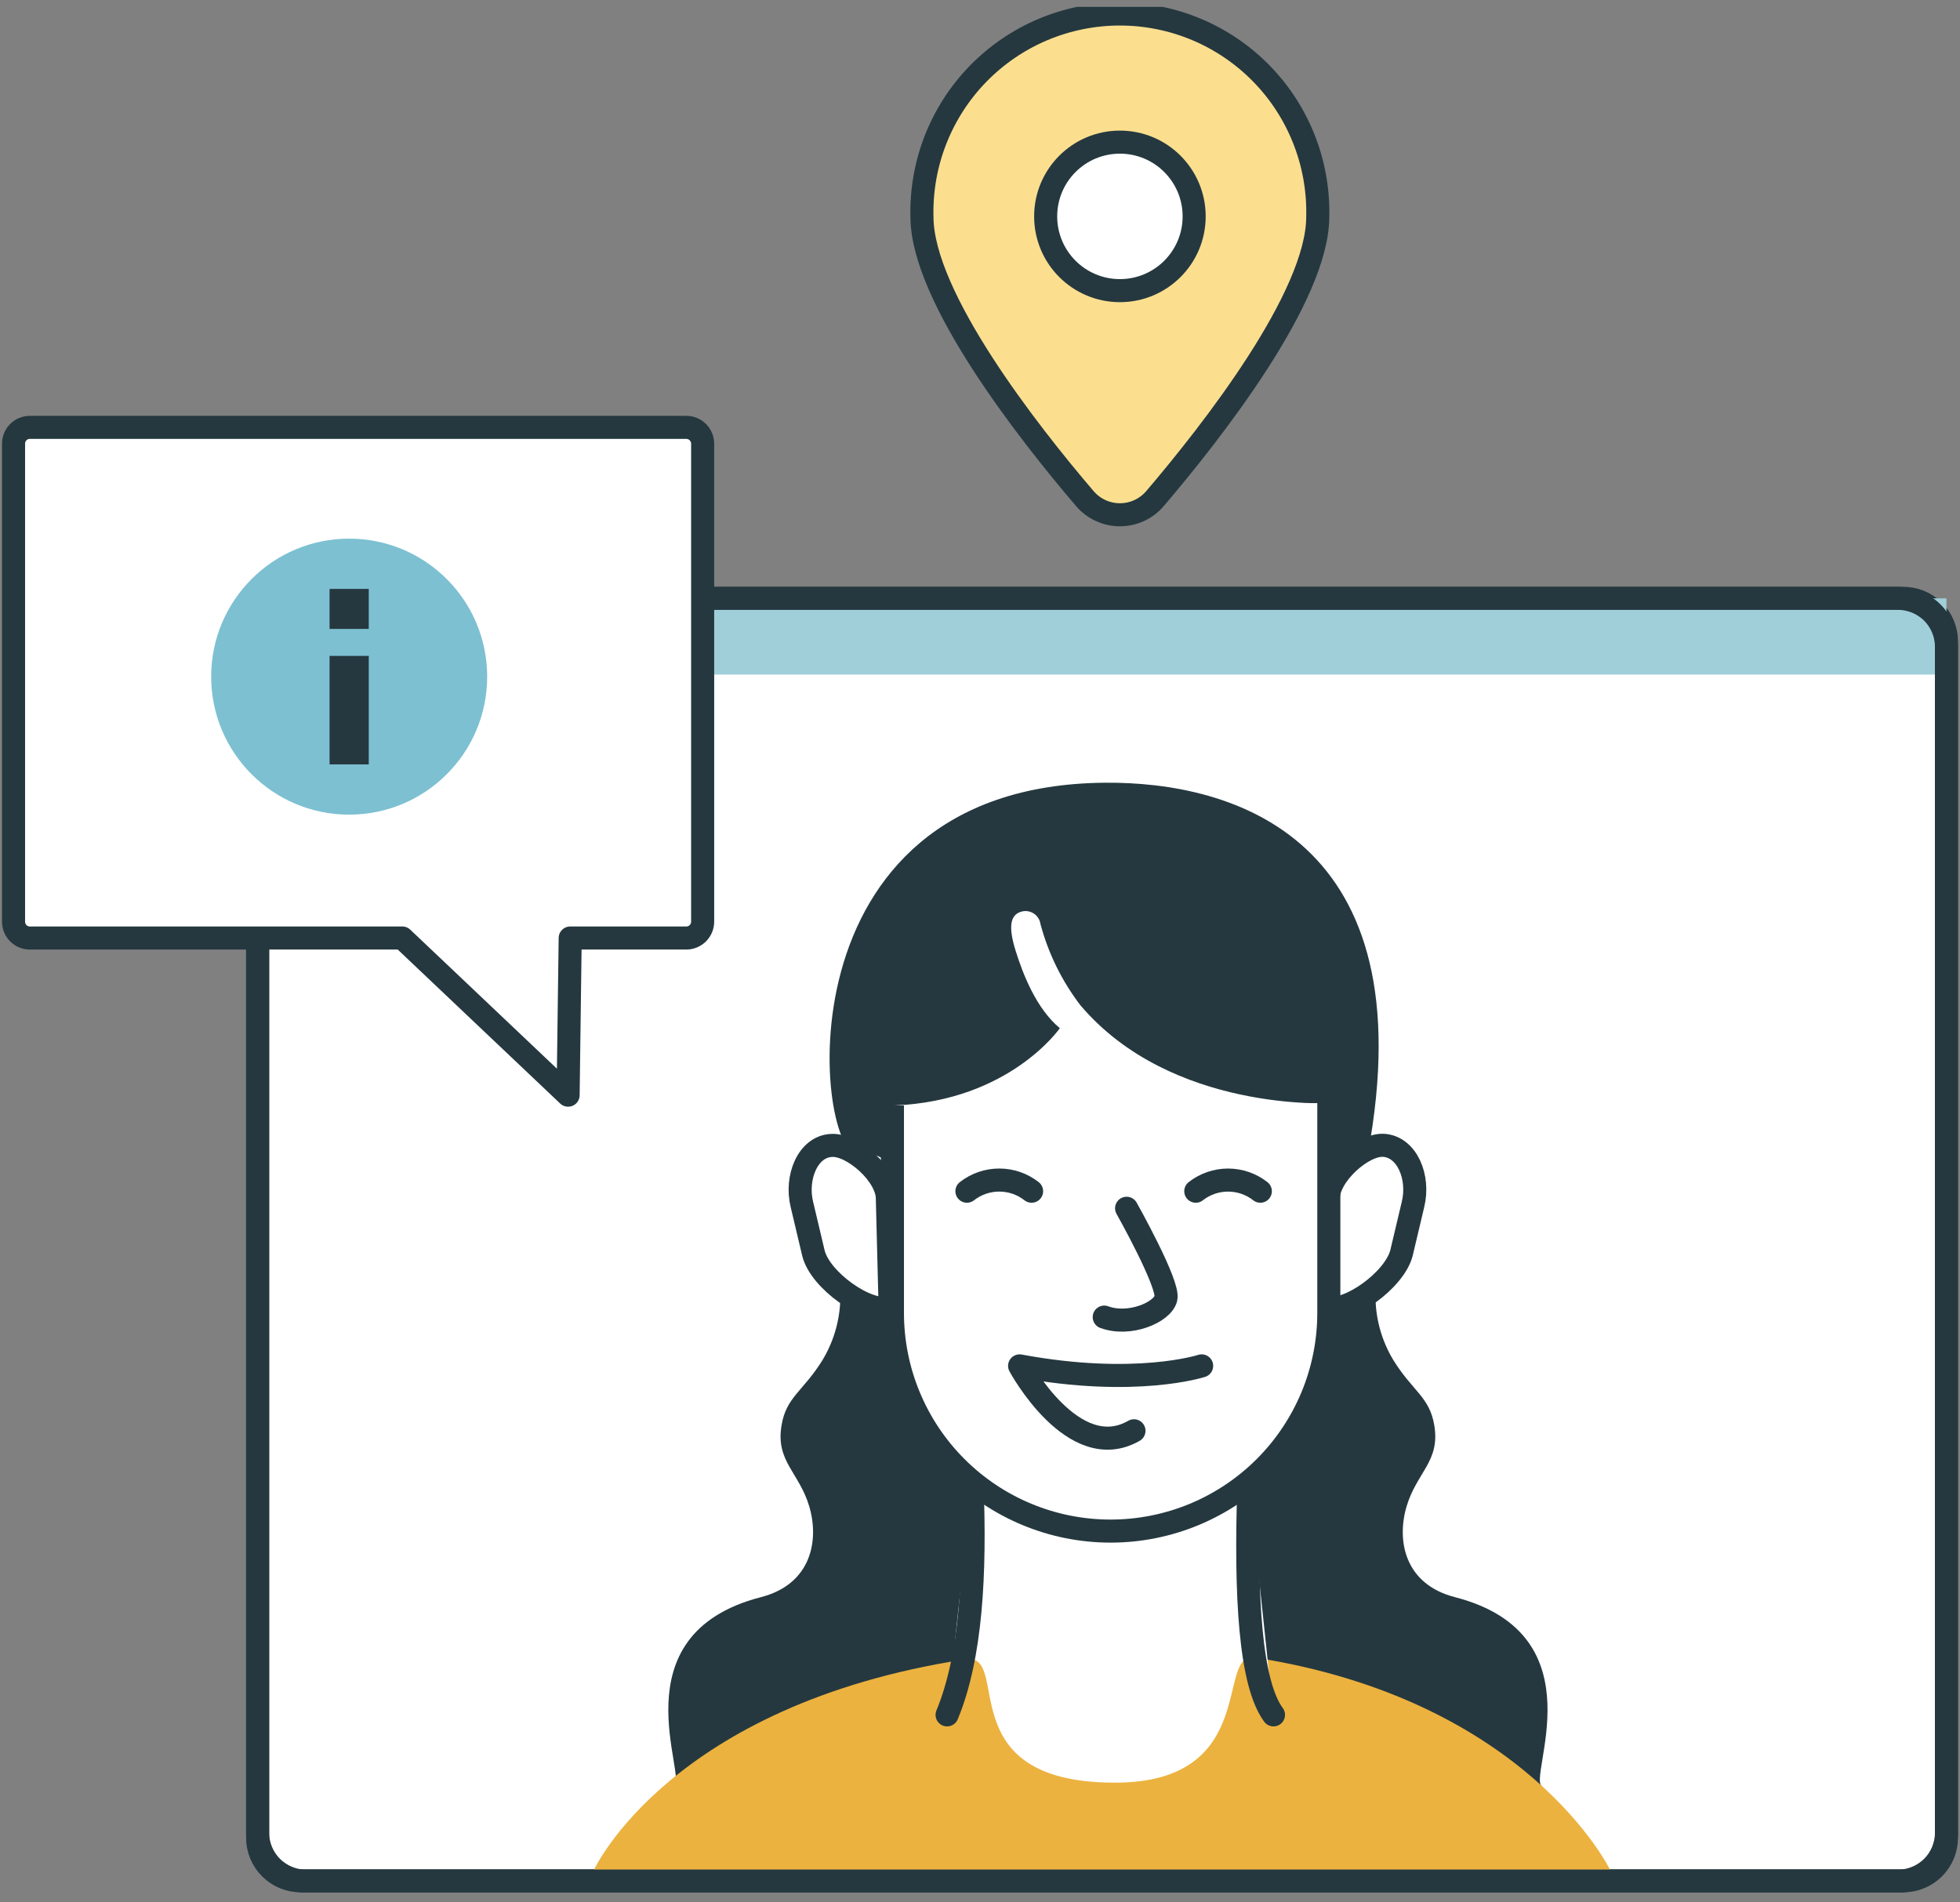 <svg width="170" height="165" viewBox="0 0 170 165" fill="none" xmlns="http://www.w3.org/2000/svg">
<rect x="0" y="0" width="170" height="165" fill="#808080" stroke="none"/>
<g clip-path="url(#clip0_696_71781)">
<path d="M25.045 51.898H165.045C165.536 51.891 166.024 51.982 166.481 52.164C166.937 52.347 167.353 52.618 167.704 52.962C168.056 53.306 168.335 53.716 168.528 54.168C168.72 54.62 168.821 55.106 168.825 55.598V159.398C168.825 160.387 168.432 161.336 167.732 162.035C167.033 162.735 166.084 163.128 165.095 163.128H26.075C25.086 163.128 24.137 162.735 23.438 162.035C22.738 161.336 22.345 160.387 22.345 159.398V54.598C22.344 54.243 22.413 53.891 22.548 53.563C22.683 53.235 22.882 52.937 23.133 52.686C23.384 52.435 23.682 52.236 24.01 52.101C24.338 51.965 24.69 51.897 25.045 51.898Z" fill="white" stroke="#25383F" stroke-width="2" stroke-linejoin="round"/>
<path d="M168.825 51.898H22.735V58.508H168.825V51.898Z" fill="#A0CFDA"/>
<path d="M133.765 154.928C128.155 159.758 117.555 148.288 110.235 150.328C107.665 144.198 107.485 136.448 108.045 128.278C108.045 128.278 115.935 121.568 115.375 113.018C116.046 113.228 116.759 113.262 117.447 113.119C118.135 112.975 118.774 112.658 119.305 112.198C119.264 114.237 119.805 116.245 120.865 117.988C122.525 120.668 124.005 121.168 124.405 123.638C124.925 126.738 122.885 127.698 122.005 130.638C121.125 133.578 121.795 137.398 126.195 138.528C138.865 141.798 132.385 154.368 133.765 154.928Z" fill="#25383F"/>
<path d="M58.425 154.928C64.035 159.758 74.625 148.288 81.955 150.328C84.525 144.198 84.705 136.448 84.145 128.278C84.145 128.278 76.255 121.568 76.815 113.018C76.144 113.228 75.431 113.262 74.743 113.119C74.056 112.975 73.416 112.658 72.885 112.198C72.926 114.237 72.385 116.245 71.325 117.988C69.665 120.668 68.185 121.168 67.785 123.638C67.265 126.738 69.305 127.698 70.185 130.638C71.065 133.578 70.395 137.398 65.995 138.528C53.325 141.798 59.805 154.368 58.425 154.928Z" fill="#25383F"/>
<path d="M139.645 162.168C139.645 162.168 132.505 147.448 108.805 143.758C105.405 143.228 109.335 154.618 96.695 154.618C82.145 154.618 87.855 143.288 83.745 143.918C58.075 147.868 51.525 162.168 51.525 162.168H139.645Z" fill="#ECB23F"/>
<path d="M95.845 67.888C106.965 67.798 123.715 72.678 118.645 100.048C118.645 100.048 116.065 99.908 115.465 101.788V95.678C115.465 95.678 101.605 96.498 93.715 87.198C92.106 85.099 90.927 82.703 90.245 80.148C90.22 79.966 90.156 79.792 90.059 79.637C89.962 79.481 89.834 79.348 89.682 79.245C89.531 79.142 89.359 79.073 89.178 79.04C88.998 79.008 88.813 79.014 88.635 79.058C87.545 79.328 87.475 80.488 88.095 82.478C88.715 84.468 89.875 87.478 91.925 89.178C91.925 89.178 87.585 95.468 77.615 95.878V101.798C77.375 101.184 76.924 100.676 76.343 100.367C75.761 100.057 75.088 99.965 74.445 100.108C70.795 100.558 66.975 68.128 95.845 67.888Z" fill="#25383F"/>
<path d="M108.325 128.658C107.985 138.558 108.445 146.008 110.455 148.738L108.325 128.658Z" fill="white"/>
<path d="M108.325 128.658C107.985 138.558 108.445 146.008 110.455 148.738" stroke="#25383F" stroke-width="2" stroke-linecap="round" stroke-linejoin="round"/>
<path d="M82.145 148.738C84.245 143.668 84.615 136.518 84.305 128.558L82.145 148.738Z" fill="white"/>
<path d="M82.145 148.738C84.245 143.668 84.615 136.518 84.305 128.558" stroke="#25383F" stroke-width="2" stroke-linecap="round" stroke-linejoin="round"/>
<path d="M114.945 113.438C116.945 113.928 120.945 111.028 121.555 108.688L122.555 104.468C123.135 102.128 122.055 99.468 120.005 99.338C118.205 99.228 115.165 101.928 115.205 104.018L114.945 113.438Z" fill="white" stroke="#25383F" stroke-width="2" stroke-linejoin="round"/>
<path d="M77.205 113.438C75.205 113.938 71.135 111.038 70.555 108.698L69.555 104.478C68.975 102.138 70.065 99.428 72.135 99.348C73.945 99.238 77.015 101.928 76.965 104.018L77.205 113.438Z" fill="white" stroke="#25383F" stroke-width="2" stroke-linejoin="round"/>
<path d="M115.255 95.678V113.858C115.256 116.345 114.768 118.807 113.817 121.105C112.866 123.403 111.472 125.491 109.714 127.25C107.956 129.009 105.869 130.404 103.572 131.356C101.274 132.308 98.812 132.798 96.325 132.798C91.307 132.798 86.495 130.805 82.947 127.256C79.398 123.708 77.405 118.896 77.405 113.878V95.878" fill="white"/>
<path d="M115.255 95.678V113.858C115.256 116.345 114.768 118.807 113.817 121.105C112.866 123.403 111.472 125.491 109.714 127.25C107.956 129.009 105.869 130.404 103.572 131.356C101.274 132.308 98.812 132.798 96.325 132.798C91.307 132.798 86.495 130.805 82.947 127.256C79.398 123.708 77.405 118.896 77.405 113.878V95.878" stroke="#25383F" stroke-width="2" stroke-linejoin="round"/>
<path d="M104.225 118.468C104.225 118.468 98.505 120.338 88.435 118.468C88.435 118.468 93.095 127.118 98.355 124.098" stroke="#25383F" stroke-width="2" stroke-linecap="round" stroke-linejoin="round"/>
<path d="M97.715 104.798C97.715 104.798 101.435 111.408 101.125 112.618C100.815 113.828 97.965 115.048 95.775 114.238" stroke="#25383F" stroke-width="2" stroke-linecap="round" stroke-linejoin="round"/>
<path d="M103.715 103.318C104.514 102.692 105.5 102.352 106.515 102.352C107.53 102.352 108.516 102.692 109.315 103.318" stroke="#25383F" stroke-width="2" stroke-linecap="round" stroke-linejoin="round"/>
<path d="M83.865 103.318C84.666 102.691 85.653 102.35 86.67 102.35C87.687 102.35 88.674 102.691 89.475 103.318" stroke="#25383F" stroke-width="2" stroke-linecap="round" stroke-linejoin="round"/>
<path d="M114.295 18.798C114.295 25.738 105.105 37.468 100.175 43.248C99.8 43.687 99.333 44.04 98.809 44.281C98.284 44.523 97.713 44.648 97.135 44.648C96.557 44.648 95.986 44.523 95.462 44.281C94.937 44.04 94.471 43.687 94.095 43.248C89.155 37.468 79.965 25.738 79.965 18.798C79.91 16.509 80.313 14.232 81.151 12.101C81.989 9.97 83.244 8.028 84.843 6.39C86.443 4.751 88.354 3.449 90.464 2.56C92.574 1.672 94.84 1.214 97.13 1.214C99.42 1.214 101.686 1.672 103.796 2.56C105.906 3.449 107.817 4.751 109.417 6.39C111.016 8.028 112.272 9.97 113.109 12.101C113.947 14.232 114.35 16.509 114.295 18.798Z" fill="#FBDF8F" stroke="#25383F" stroke-width="2" stroke-miterlimit="10"/>
<path d="M97.135 25.208C100.692 25.208 103.575 22.325 103.575 18.768C103.575 15.211 100.692 12.328 97.135 12.328C93.578 12.328 90.695 15.211 90.695 18.768C90.695 22.325 93.578 25.208 97.135 25.208Z" fill="white" stroke="#25383F" stroke-width="2" stroke-miterlimit="10"/>
<path d="M25.515 51.898H164.625C165.739 51.898 166.807 52.34 167.595 53.128C168.383 53.916 168.825 54.984 168.825 56.098V158.958C168.825 160.072 168.383 161.14 167.595 161.928C166.807 162.715 165.739 163.158 164.625 163.158H26.545C25.431 163.158 24.363 162.715 23.575 161.928C22.788 161.14 22.345 160.072 22.345 158.958V55.058C22.345 54.642 22.427 54.23 22.587 53.846C22.746 53.462 22.98 53.114 23.274 52.82C23.569 52.526 23.918 52.294 24.303 52.136C24.687 51.977 25.099 51.897 25.515 51.898V51.898Z" stroke="#25383F" stroke-width="2" stroke-linejoin="round"/>
<path d="M1.175 38.478V79.938C1.174 80.124 1.209 80.308 1.28 80.481C1.35 80.653 1.453 80.809 1.585 80.941C1.716 81.073 1.871 81.178 2.043 81.25C2.215 81.321 2.399 81.358 2.585 81.358H34.895L49.275 94.988L49.455 81.358H59.525C59.902 81.358 60.263 81.208 60.529 80.942C60.795 80.676 60.945 80.314 60.945 79.938V38.478C60.942 38.103 60.792 37.744 60.526 37.48C60.26 37.216 59.9 37.068 59.525 37.068H2.585C2.211 37.068 1.852 37.216 1.588 37.481C1.324 37.745 1.175 38.104 1.175 38.478Z" fill="white" stroke="#25383F" stroke-width="2" stroke-linejoin="round"/>
<path d="M30.285 70.658C36.896 70.658 42.255 65.299 42.255 58.688C42.255 52.077 36.896 46.718 30.285 46.718C23.674 46.718 18.315 52.077 18.315 58.688C18.315 65.299 23.674 70.658 30.285 70.658Z" fill="#7DC0D2"/>
<path d="M30.285 66.298V56.888" stroke="#25383F" stroke-width="3.4" stroke-miterlimit="10"/>
<path d="M30.285 54.548V51.078" stroke="#25383F" stroke-width="3.4" stroke-miterlimit="10"/>
</g>
<defs>
<clipPath id="clip0_696_71781">
<rect width="169.65" height="163.55" fill="white" transform="translate(0.175 0.598)"/>
</clipPath>
</defs>
</svg>
